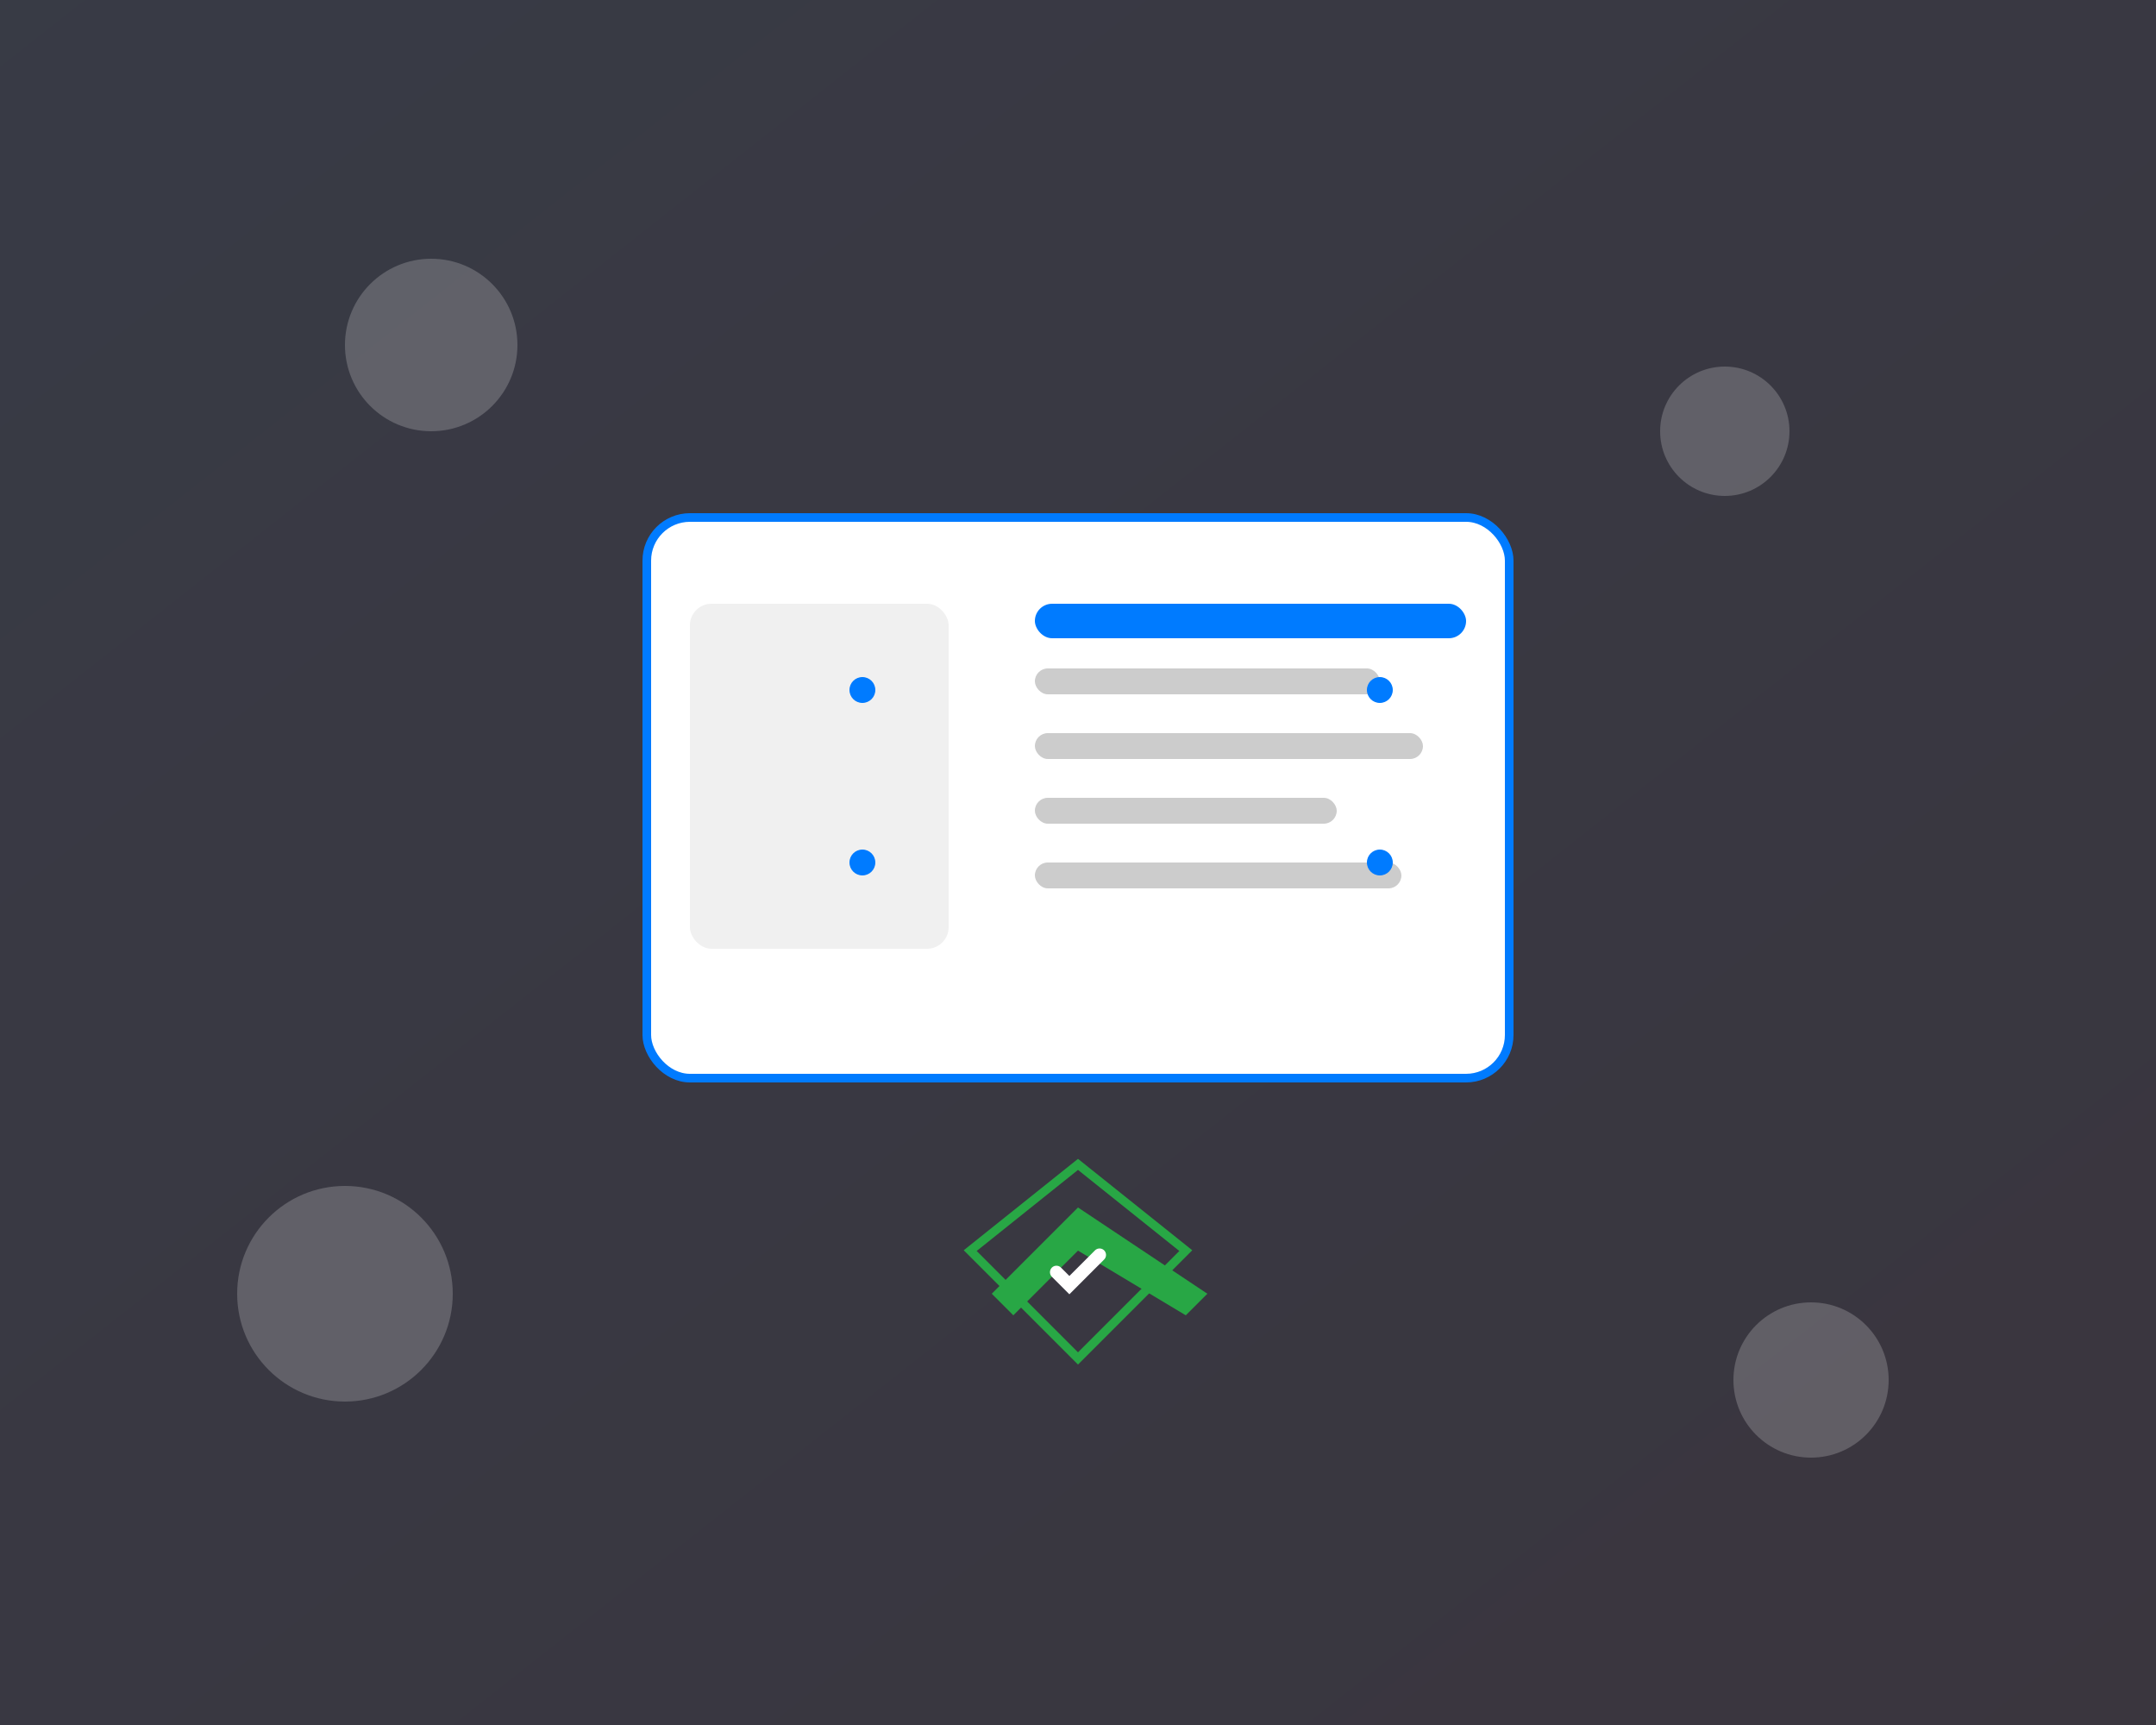 <svg width="500" height="400" viewBox="0 0 500 400" fill="none" xmlns="http://www.w3.org/2000/svg">
  <rect x="0" y="0" width="500" height="400" fill="#333333" stroke="none"/>
  <!-- Background -->
  <rect width="500" height="400" fill="url(#grad1)"/>
  
  <!-- ID Card -->
  <rect x="150" y="120" width="200" height="130" rx="10" fill="white" stroke="#007bff" stroke-width="2"/>
  <rect x="160" y="140" width="60" height="80" rx="5" fill="#f0f0f0"/>
  <rect x="240" y="140" width="100" height="8" rx="4" fill="#007bff"/>
  <rect x="240" y="155" width="80" height="6" rx="3" fill="#ccc"/>
  <rect x="240" y="170" width="90" height="6" rx="3" fill="#ccc"/>
  <rect x="240" y="185" width="70" height="6" rx="3" fill="#ccc"/>
  <rect x="240" y="200" width="85" height="6" rx="3" fill="#ccc"/>
  
  <!-- Security Elements -->
  <circle cx="200" cy="160" r="3" fill="#007bff"/>
  <circle cx="320" cy="160" r="3" fill="#007bff"/>
  <circle cx="200" cy="200" r="3" fill="#007bff"/>
  <circle cx="320" cy="200" r="3" fill="#007bff"/>
  
  <!-- Floating Elements -->
  <circle cx="100" cy="80" r="20" fill="rgba(255,255,255,0.2)"/>
  <circle cx="400" cy="100" r="15" fill="rgba(255,255,255,0.2)"/>
  <circle cx="80" cy="300" r="25" fill="rgba(255,255,255,0.2)"/>
  <circle cx="420" cy="320" r="18" fill="rgba(255,255,255,0.2)"/>
  
  <!-- Shield Icon -->
  <path d="M250 280 L230 300 L235 305 L250 290 L275 305 L280 300 Z" fill="#28a745"/>
  <path d="M250 270 L225 290 L250 315 L275 290 Z" fill="none" stroke="#28a745" stroke-width="2"/>
  
  <!-- Checkmark -->
  <path d="M245 295 L248 298 L255 291" fill="none" stroke="white" stroke-width="3" stroke-linecap="round"/>
  
  <!-- Gradient Definition -->
  <defs>
    <linearGradient id="grad1" x1="0%" y1="0%" x2="100%" y2="100%">
      <stop offset="0%" style="stop-color:rgba(102,126,234,0.1);stop-opacity:1" />
      <stop offset="100%" style="stop-color:rgba(118,75,162,0.1);stop-opacity:1" />
    </linearGradient>
  </defs>
</svg>
